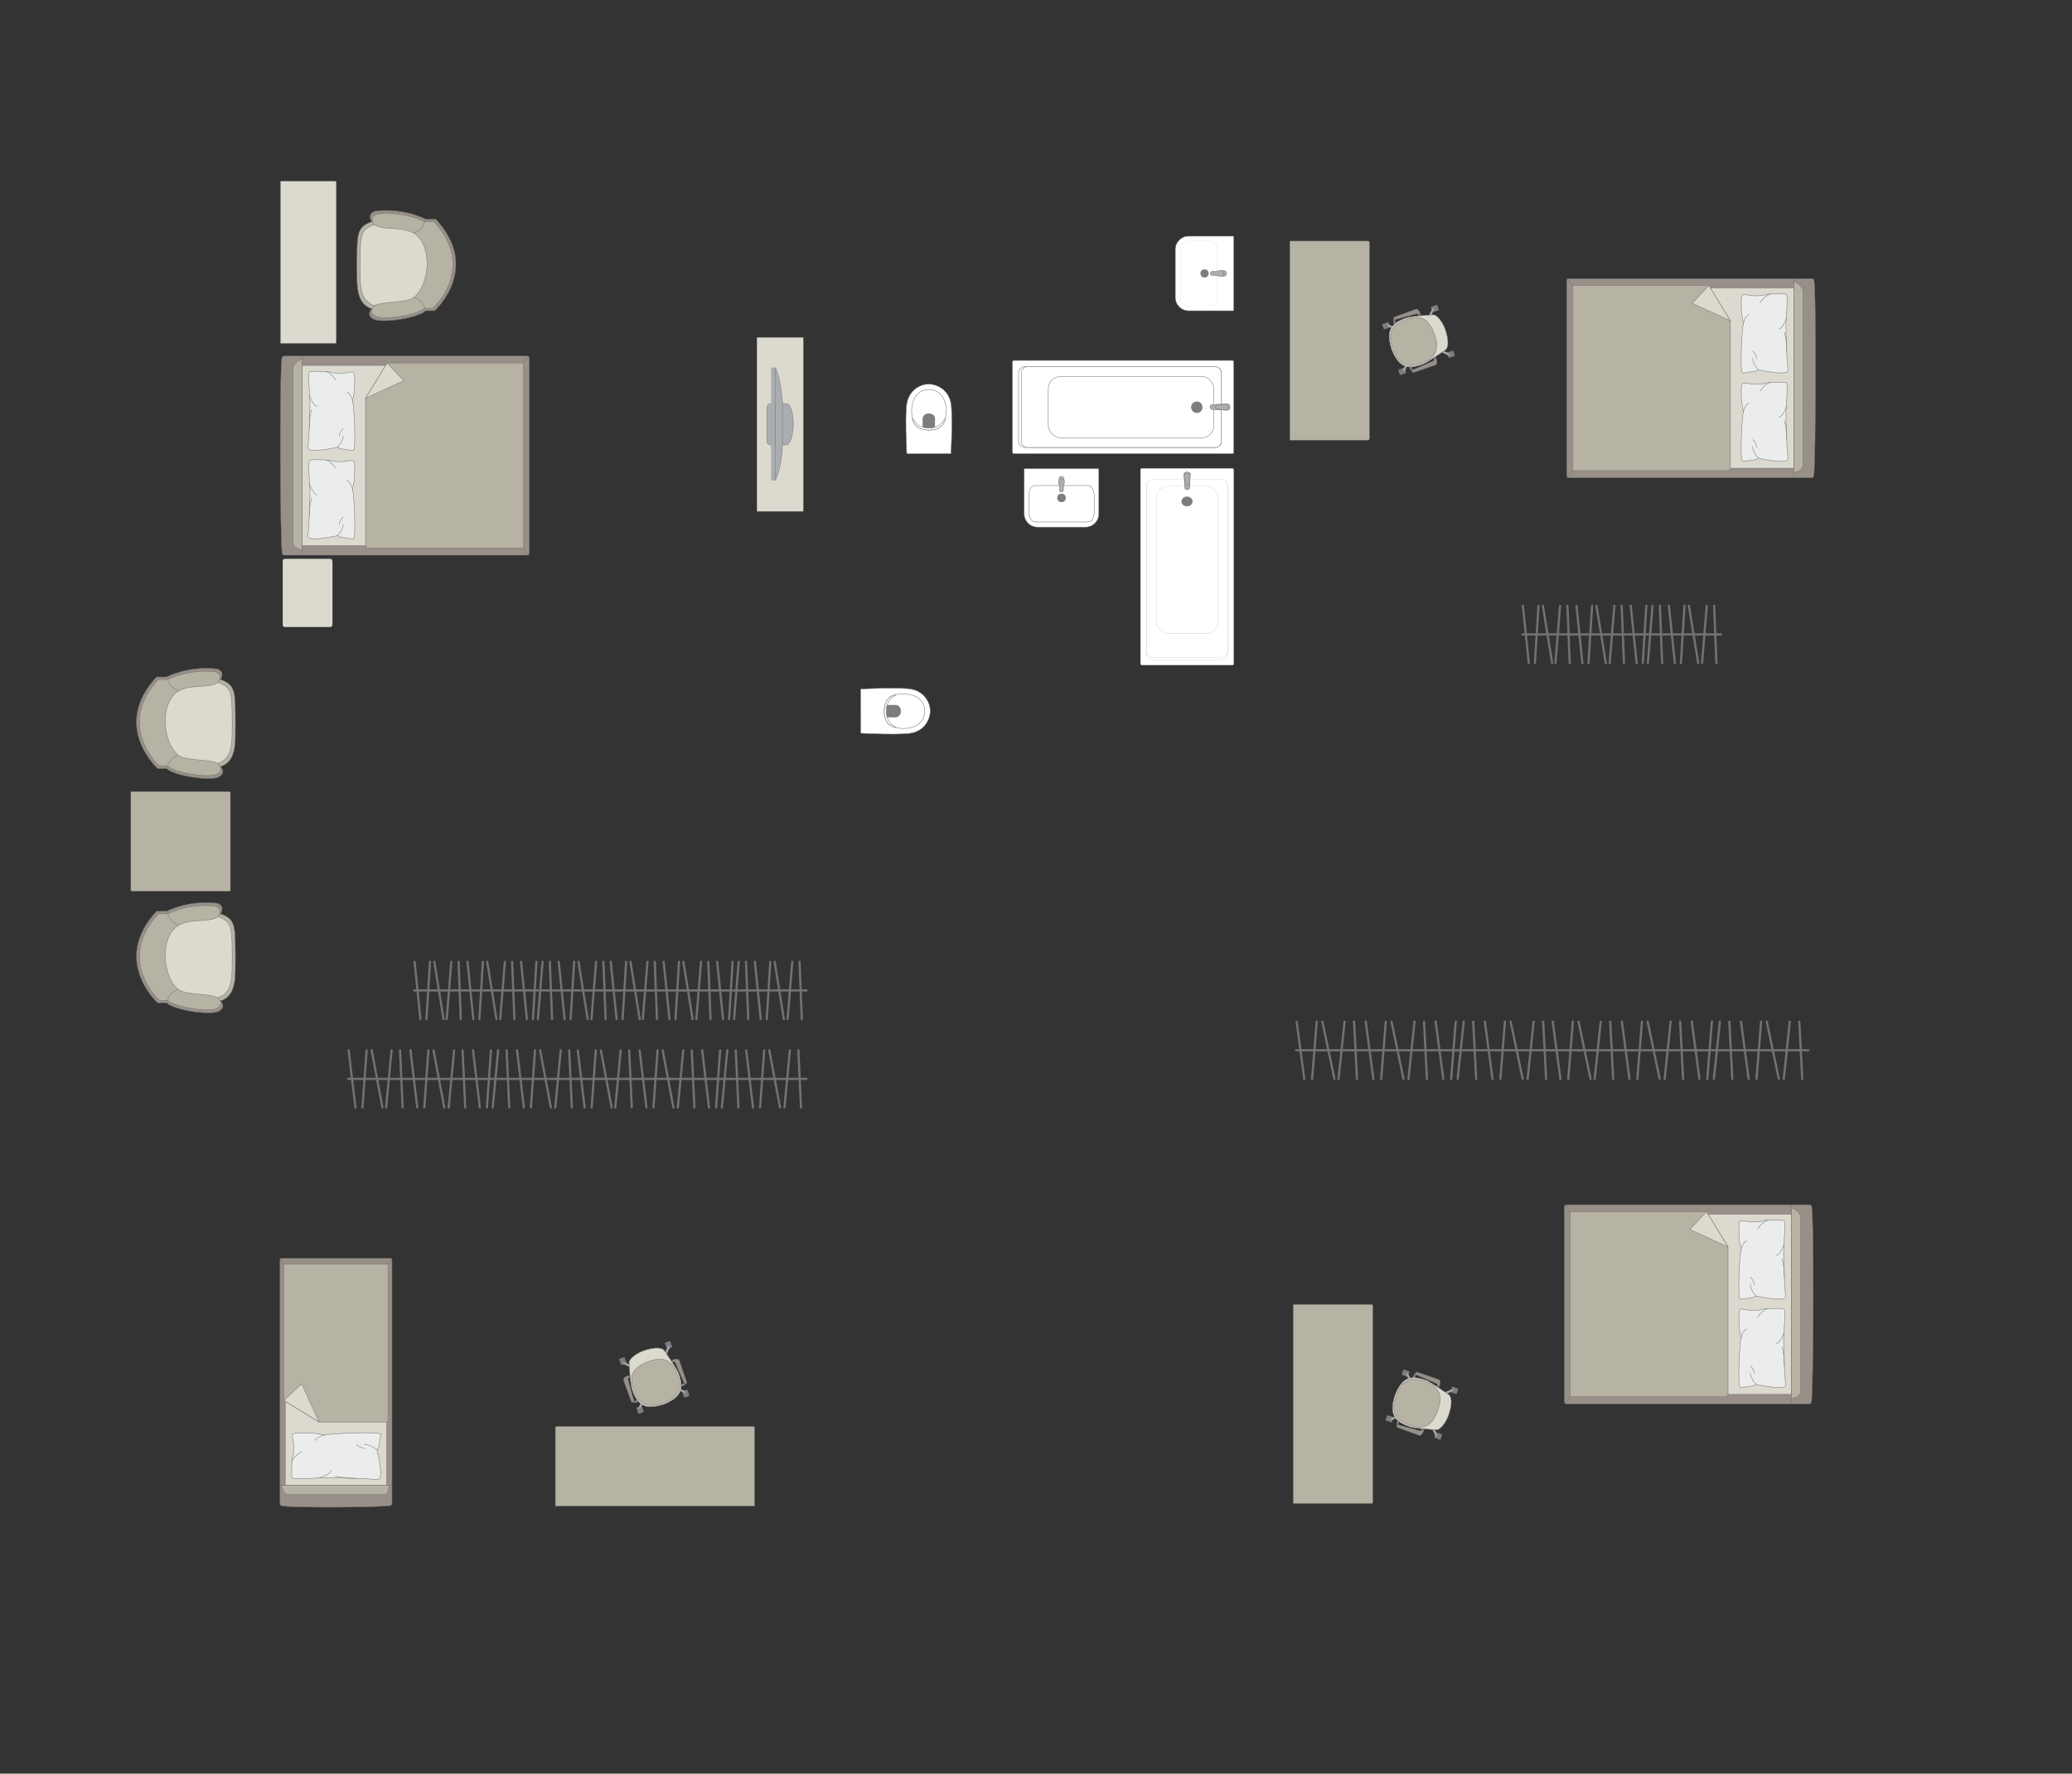 <?xml version="1.0" encoding="UTF-8"?>
<!DOCTYPE svg PUBLIC "-//W3C//DTD SVG 1.1//EN" "http://www.w3.org/Graphics/SVG/1.1/DTD/svg11.dtd">
<!-- Creator: CorelDRAW -->
<svg xmlns="http://www.w3.org/2000/svg" xml:space="preserve" width="166.503mm" height="142.56mm" version="1.1" style="shape-rendering:geometricPrecision; text-rendering:geometricPrecision; image-rendering:optimizeQuality; fill-rule:evenodd; clip-rule:evenodd"
viewBox="0 0 14952.64 12802.5"
 xmlns:xlink="http://www.w3.org/1999/xlink"
 xmlns:xodm="http://www.corel.com/coreldraw/odm/2003">
 <rect x="0" y="0" width="14952.64" height="12802.5" fill="#333333" stroke="none"/>
 <defs>
  <style type="text/css">
   <![CDATA[
    .str0 {stroke:#727271;stroke-width:3.16;stroke-miterlimit:22.926}
    .str1 {stroke:#727271;stroke-width:3.16;stroke-linejoin:round;stroke-miterlimit:22.926}
    .str2 {stroke:#727271;stroke-width:3.16;stroke-linecap:round;stroke-linejoin:round;stroke-miterlimit:22.926}
    .str3 {stroke:#727271;stroke-width:15.83;stroke-linecap:round;stroke-linejoin:round;stroke-miterlimit:22.926}
    .fil2 {fill:none}
    .fil4 {fill:#EBECEC}
    .fil0 {fill:#DCD9CF}
    .fil3 {fill:#B6B3A5}
    .fil6 {fill:#AAAEB1}
    .fil1 {fill:#989088}
    .fil5 {fill:#7C7D7E}
    .fil7 {fill:white}
   ]]>
  </style>
 </defs>
 <g id="мебель">
  <rect class="fil0 str0" transform="matrix(1.29034E-14 -0.487 0.405 1.07249E-14 2039.78 4527)" width="1013.79" height="887.07" rx="39.41" ry="39.41"/>
  <g id="_1916472139296">
   <g>
    <path class="fil1 str0" d="M2036.61 3994.49c-15.53,-61.46 -19.75,-1351.24 -1.72,-1411.62 0,-6.84 9.11,-12.44 15.88,-12.44l1756.05 0c6.78,0 12.34,5.59 12.34,12.44l0 1411.99c0,6.84 -5.56,12.44 -12.34,12.44l-1626.49 0 -129.56 0c-6.78,0 -14.15,-5.96 -14.15,-12.81z"/>
    <line class="fil2 str0" x1="2180.18" y1="4007.29" x2="2180.18" y2= "2570.43" />
    <polygon class="fil0 str0" points="2180.18,2638.08 3762.69,2638.08 3762.69,3938.74 2180.18,3938.74 "/>
    <line class="fil2 str0" x1="3815.13" y1="4004.03" x2="3762.69" y2= "3938.74" />
    <line class="fil2 str0" x1="3762.69" y1="2638.08" x2="3814.53" y2= "2573.18" />
    <path class="fil3 str0" d="M2180.18 3967.33c-30.18,-0.33 -64.76,-18.64 -66.07,-50.92l0 -1256.93c0.5,-37.16 66.07,-77.73 66.07,-59.76l0 1367.61z"/>
    <path class="fil3 str0" d="M2793.46 2620.29l983.65 0 0 1336.06 -1118.54 0c-10.2,0.05 -20.4,-7.84 -20.73,-17.61 0,-432.98 0,-631.12 0,-1064.1 24.39,-39.86 148.6,-242.89 155.61,-254.35z"/>
    <polygon class="fil0 str1" points="2793.47,2620.3 2913.69,2748.52 2637.85,2874.64 "/>
   </g>
   <g>
    <path class="fil4 str2" d="M2224.18 3237.9c-3.89,-7.1 2.35,-52.2 4.7,-78.38 0,0 9.03,-218.13 7.92,-239.51 2.28,-27.06 -15.78,-213.49 -4.28,-233.09 3.89,-10.55 72.59,-5.34 72.59,-5.34 0,0 54.92,-3.62 86.64,6.37 31.73,10 89.41,5.5 89.41,5.5 0,0 61.19,-10.44 63.8,-7.84 11.31,1.43 13.43,29.01 13.43,29.01 0,0 7.96,99.75 -14.68,177.84 9.37,13.43 29.46,366.37 4.44,359.73l-90.35 -12.8 -22.27 -10.73c0,0 -198.5,44.49 -211.33,9.24z"/>
    <path class="fil2 str2" d="M2289.52 2934.23c-33.3,-5.04 -54.64,-78.01 -54.64,-78.01"/>
    <path class="fil2 str2" d="M2424.14 2744.47c-37.23,-57.03 -72,-61.18 -72,-61.18"/>
    <path class="fil2 str2" d="M2503.63 2829.58c30.24,12.91 40.06,62.87 40.06,62.87"/>
    <path class="fil2 str2" d="M2435.51 3228.66c40.91,-40.83 41.78,-83.2 41.78,-83.2"/>
    <path class="fil2 str2" d="M2446.86 3149.86c10.29,-43.88 30.43,-55.48 30.43,-55.48"/>
    <path class="fil2 str2" d="M2231.63 3090.41c-0.28,-77.84 16.31,-132.1 16.31,-132.1"/>
   </g>
   <g>
    <path class="fil4 str2" d="M2224.18 3875.88c-3.89,-7.1 2.35,-52.2 4.7,-78.38 0,0 9.03,-218.13 7.92,-239.51 2.28,-27.06 -15.78,-213.49 -4.28,-233.09 3.89,-10.55 72.59,-5.34 72.59,-5.34 0,0 54.92,-3.62 86.64,6.37 31.73,10 89.41,5.5 89.41,5.5 0,0 61.19,-10.44 63.8,-7.84 11.31,1.43 13.43,29.01 13.43,29.01 0,0 7.96,99.75 -14.68,177.84 9.37,13.43 29.46,366.37 4.44,359.73l-90.35 -12.8 -22.27 -10.73c0,0 -198.5,44.49 -211.33,9.24z"/>
    <path class="fil2 str2" d="M2289.52 3572.22c-33.3,-5.04 -54.64,-78.01 -54.64,-78.01"/>
    <path class="fil2 str2" d="M2424.14 3382.45c-37.23,-57.03 -72,-61.18 -72,-61.18"/>
    <path class="fil2 str2" d="M2503.63 3467.57c30.24,12.91 40.06,62.87 40.06,62.87"/>
    <path class="fil2 str2" d="M2435.51 3866.64c40.91,-40.83 41.78,-83.2 41.78,-83.2"/>
    <path class="fil2 str2" d="M2446.86 3787.85c10.29,-43.88 30.43,-55.48 30.43,-55.48"/>
    <path class="fil2 str2" d="M2231.63 3728.4c-0.28,-77.84 16.31,-132.1 16.31,-132.1"/>
   </g>
  </g>
  <g id="_1916472150624">
   <g>
    <path class="fil1 str0" d="M13088.76 3435.45c15.53,-61.46 19.75,-1351.24 1.72,-1411.62 0,-6.84 -9.11,-12.44 -15.88,-12.44l-1756.05 0c-6.78,0 -12.34,5.59 -12.34,12.44l0 1411.99c0,6.84 5.56,12.44 12.34,12.44l1626.49 0 129.56 0c6.78,0 14.15,-5.96 14.15,-12.81z"/>
    <line class="fil2 str0" x1="12945.2" y1="3448.25" x2="12945.2" y2= "2011.39" />
    <polygon class="fil0 str0" points="12945.2,2079.04 11362.68,2079.04 11362.68,3379.7 12945.2,3379.7 "/>
    <line class="fil2 str0" x1="11310.25" y1="3444.99" x2="11362.68" y2= "3379.7" />
    <line class="fil2 str0" x1="11362.68" y1="2079.04" x2="11310.85" y2= "2014.15" />
    <path class="fil3 str0" d="M12945.2 3408.29c30.18,-0.33 64.76,-18.64 66.07,-50.92l0 -1256.93c-0.5,-37.16 -66.07,-77.73 -66.07,-59.76l0 1367.61z"/>
    <path class="fil3 str0" d="M12331.92 2061.25l-983.65 0 0 1336.06 1118.54 0c10.2,0.05 20.4,-7.84 20.73,-17.61 0,-432.98 0,-631.12 0,-1064.1 -24.39,-39.86 -148.6,-242.89 -155.61,-254.35z"/>
    <polygon class="fil0 str1" points="12331.91,2061.26 12211.69,2189.48 12487.53,2315.6 "/>
   </g>
   <g>
    <path class="fil4 str2" d="M12901.2 2678.86c3.89,-7.1 -2.35,-52.2 -4.7,-78.38 0,0 -9.03,-218.13 -7.92,-239.51 -2.28,-27.06 15.78,-213.49 4.28,-233.09 -3.89,-10.55 -72.59,-5.34 -72.59,-5.34 0,0 -54.92,-3.62 -86.64,6.37 -31.73,10 -89.41,5.5 -89.41,5.5 0,0 -61.19,-10.44 -63.8,-7.84 -11.31,1.43 -13.43,29.01 -13.43,29.01 0,0 -7.96,99.75 14.68,177.84 -9.37,13.43 -29.46,366.37 -4.44,359.73l90.35 -12.8 22.27 -10.73c0,0 198.5,44.49 211.33,9.24z"/>
    <path class="fil2 str2" d="M12835.86 2375.19c33.3,-5.04 54.64,-78.01 54.64,-78.01"/>
    <path class="fil2 str2" d="M12701.24 2185.43c37.23,-57.03 72,-61.18 72,-61.18"/>
    <path class="fil2 str2" d="M12621.75 2270.54c-30.24,12.91 -40.06,62.87 -40.06,62.87"/>
    <path class="fil2 str2" d="M12689.87 2669.62c-40.91,-40.83 -41.78,-83.2 -41.78,-83.2"/>
    <path class="fil2 str2" d="M12678.52 2590.82c-10.29,-43.88 -30.43,-55.48 -30.43,-55.48"/>
    <path class="fil2 str2" d="M12893.75 2531.37c0.28,-77.84 -16.31,-132.1 -16.31,-132.1"/>
   </g>
   <g>
    <path class="fil4 str2" d="M12901.2 3316.84c3.89,-7.1 -2.35,-52.2 -4.7,-78.38 0,0 -9.03,-218.13 -7.92,-239.51 -2.28,-27.06 15.78,-213.49 4.28,-233.09 -3.89,-10.55 -72.59,-5.34 -72.59,-5.34 0,0 -54.92,-3.62 -86.64,6.37 -31.73,10 -89.41,5.5 -89.41,5.5 0,0 -61.19,-10.44 -63.8,-7.84 -11.31,1.43 -13.43,29.01 -13.43,29.01 0,0 -7.96,99.75 14.68,177.84 -9.37,13.43 -29.46,366.37 -4.44,359.73l90.35 -12.8 22.27 -10.73c0,0 198.5,44.49 211.33,9.24z"/>
    <path class="fil2 str2" d="M12835.86 3013.18c33.3,-5.04 54.64,-78.01 54.64,-78.01"/>
    <path class="fil2 str2" d="M12701.24 2823.42c37.23,-57.03 72,-61.18 72,-61.18"/>
    <path class="fil2 str2" d="M12621.75 2908.53c-30.24,12.91 -40.06,62.87 -40.06,62.87"/>
    <path class="fil2 str2" d="M12689.87 3307.6c-40.91,-40.83 -41.78,-83.2 -41.78,-83.2"/>
    <path class="fil2 str2" d="M12678.52 3228.81c-10.29,-43.88 -30.43,-55.48 -30.43,-55.48"/>
    <path class="fil2 str2" d="M12893.75 3169.36c0.28,-77.84 -16.31,-132.1 -16.31,-132.1"/>
   </g>
  </g>
  <g id="_1916472167760">
   <g>
    <path class="fil1 str0" d="M13071.79 10120.87c15.53,-61.46 19.75,-1351.24 1.72,-1411.62 0,-6.84 -9.11,-12.44 -15.88,-12.44l-1756.05 0c-6.78,0 -12.34,5.59 -12.34,12.44l0 1411.99c0,6.84 5.56,12.44 12.34,12.44l1626.49 0 129.56 0c6.78,0 14.15,-5.96 14.15,-12.81z"/>
    <line class="fil2 str0" x1="12928.23" y1="10133.68" x2="12928.23" y2= "8696.81" />
    <polygon class="fil0 str0" points="12928.23,8764.46 11345.71,8764.46 11345.71,10065.12 12928.23,10065.12 "/>
    <line class="fil2 str0" x1="11293.27" y1="10130.41" x2="11345.71" y2= "10065.12" />
    <line class="fil2 str0" x1="11345.71" y1="8764.46" x2="11293.88" y2= "8699.57" />
    <path class="fil3 str0" d="M12928.23 10093.72c30.18,-0.33 64.76,-18.64 66.07,-50.92l0 -1256.93c-0.5,-37.16 -66.07,-77.73 -66.07,-59.76l0 1367.61z"/>
    <path class="fil3 str0" d="M12314.95 8746.67l-983.65 0 0 1336.06 1118.54 0c10.2,0.05 20.4,-7.84 20.73,-17.61 0,-432.98 0,-631.12 0,-1064.1 -24.39,-39.86 -148.6,-242.89 -155.61,-254.35z"/>
    <polygon class="fil0 str1" points="12314.94,8746.68 12194.72,8874.9 12470.55,9001.02 "/>
   </g>
   <g>
    <path class="fil4 str2" d="M12884.23 9364.28c3.89,-7.1 -2.35,-52.2 -4.7,-78.38 0,0 -9.03,-218.13 -7.92,-239.51 -2.28,-27.06 15.78,-213.49 4.28,-233.09 -3.89,-10.55 -72.59,-5.34 -72.59,-5.34 0,0 -54.92,-3.62 -86.64,6.37 -31.73,10 -89.41,5.5 -89.41,5.5 0,0 -61.19,-10.44 -63.8,-7.84 -11.31,1.43 -13.43,29.01 -13.43,29.01 0,0 -7.96,99.75 14.68,177.84 -9.37,13.43 -29.46,366.37 -4.44,359.73l90.35 -12.8 22.27 -10.73c0,0 198.5,44.49 211.33,9.24z"/>
    <path class="fil2 str2" d="M12818.89 9060.62c33.3,-5.04 54.64,-78.01 54.64,-78.01"/>
    <path class="fil2 str2" d="M12684.27 8870.85c37.23,-57.03 72,-61.18 72,-61.18"/>
    <path class="fil2 str2" d="M12604.77 8955.97c-30.24,12.91 -40.06,62.87 -40.06,62.87"/>
    <path class="fil2 str2" d="M12672.9 9355.04c-40.91,-40.83 -41.78,-83.2 -41.78,-83.2"/>
    <path class="fil2 str2" d="M12661.55 9276.25c-10.29,-43.88 -30.43,-55.48 -30.43,-55.48"/>
    <path class="fil2 str2" d="M12876.77 9216.8c0.28,-77.84 -16.31,-132.1 -16.31,-132.1"/>
   </g>
   <g>
    <path class="fil4 str2" d="M12884.23 10002.27c3.89,-7.1 -2.35,-52.2 -4.7,-78.38 0,0 -9.03,-218.13 -7.92,-239.51 -2.28,-27.06 15.78,-213.49 4.28,-233.09 -3.89,-10.55 -72.59,-5.34 -72.59,-5.34 0,0 -54.92,-3.62 -86.64,6.37 -31.73,10 -89.41,5.5 -89.41,5.5 0,0 -61.19,-10.44 -63.8,-7.84 -11.31,1.43 -13.43,29.01 -13.43,29.01 0,0 -7.96,99.75 14.68,177.84 -9.37,13.43 -29.46,366.37 -4.44,359.73l90.35 -12.8 22.27 -10.73c0,0 198.5,44.49 211.33,9.24z"/>
    <path class="fil2 str2" d="M12818.89 9698.6c33.3,-5.04 54.64,-78.01 54.64,-78.01"/>
    <path class="fil2 str2" d="M12684.27 9508.84c37.23,-57.03 72,-61.18 72,-61.18"/>
    <path class="fil2 str2" d="M12604.77 9593.96c-30.24,12.91 -40.06,62.87 -40.06,62.87"/>
    <path class="fil2 str2" d="M12672.9 9993.03c-40.91,-40.83 -41.78,-83.2 -41.78,-83.2"/>
    <path class="fil2 str2" d="M12661.55 9914.23c-10.29,-43.88 -30.43,-55.48 -30.43,-55.48"/>
    <path class="fil2 str2" d="M12876.77 9854.78c0.28,-77.84 -16.31,-132.1 -16.31,-132.1"/>
   </g>
  </g>
  <g id="_1916472175104">
   <g>
    <path class="fil1 str0" d="M2821.5 10866.14c-34.57,15.53 -760.08,19.75 -794.04,1.72 -3.85,0 -7,-9.11 -7,-15.88l0 -1756.05c0,-6.78 3.14,-12.34 7,-12.34l794.25 0c3.85,0 7,5.56 7,12.34l0 1626.49 0 129.56c0,6.78 -3.36,14.15 -7.2,14.15z"/>
    <line class="fil2 str0" x1="2828.7" y1="10722.58" x2="2020.47" y2= "10722.58" />
    <polygon class="fil0 str0" points="2058.52,10722.58 2058.52,9140.06 2790.14,9140.06 2790.14,10722.58 "/>
    <line class="fil2 str0" x1="2826.86" y1="9087.62" x2="2790.14" y2= "9140.06" />
    <line class="fil2 str0" x1="2058.52" y1="9140.06" x2="2022.02" y2= "9088.22" />
    <path class="fil3 str0" d="M2806.23 10722.58c-0.19,30.18 -10.49,64.76 -28.65,66.07l-707.02 0c-20.91,-0.5 -43.73,-66.07 -33.61,-66.07l769.28 0z"/>
    <path class="fil3 str0" d="M2048.51 10109.29l0 -983.64 751.53 0 0 1126.5c-0.35,10.19 -6.52,12.75 -12.38,12.75 -243.55,0 -241.25,0 -484.8,0 -46.54,-28.47 -218.38,-133.6 -254.35,-155.61z"/>
    <polygon class="fil0 str1" points="2048.52,10109.28 2176.74,9989.06 2302.87,10264.89 "/>
   </g>
   <g>
    <path class="fil4 str2" d="M2731.54 10678.57c-7.98,3.89 -58.72,-2.35 -88.17,-4.7 0,0 -245.41,-9.03 -269.45,-7.92 -30.43,-2.28 -240.18,15.78 -262.22,4.28 -11.88,-3.89 -6.01,-72.59 -6.01,-72.59 0,0 -4.08,-54.92 7.16,-86.64 11.23,-31.73 6.2,-89.41 6.2,-89.41 0,0 -11.75,-61.19 -8.83,-63.8 1.61,-11.31 32.63,-13.43 32.63,-13.43 0,0 112.23,-7.96 200.07,14.68 15.11,-9.37 412.16,-29.46 404.69,-4.44l-14.4 90.35 -12.07 22.27c0,0 50.05,198.5 10.39,211.33z"/>
    <path class="fil2 str2" d="M2389.92 10613.23c-5.67,33.3 -87.77,54.64 -87.77,54.64"/>
    <path class="fil2 str2" d="M2176.44 10478.62c-64.17,37.23 -68.83,72 -68.83,72"/>
    <path class="fil2 str2" d="M2272.19 10399.12c14.53,-30.24 70.74,-40.06 70.74,-40.06"/>
    <path class="fil2 str2" d="M2721.15 10467.25c-45.93,-40.91 -93.6,-41.78 -93.6,-41.78"/>
    <path class="fil2 str2" d="M2632.5 10455.9c-49.36,-10.29 -62.41,-30.43 -62.41,-30.43"/>
    <path class="fil2 str2" d="M2565.62 10671.12c-87.57,0.28 -148.61,-16.31 -148.61,-16.31"/>
   </g>
  </g>
  <path class="fil3 str0" d="M5444.62 10306.19l0 565.71 -1436.87 0 0 -565.71c0,-4.97 4.05,-9.02 9.02,-9.02l1418.83 0c4.97,0 9.02,4.05 9.02,9.02z"/>
  <g id="_1916472125424">
   <rect class="fil5 str1" transform="matrix(0.057 -0.02 0.02 0.057 4591.76 10161.2)" width="681.14" height="780.15" rx="33.69" ry="33.69"/>
   <rect class="fil5 str1" transform="matrix(0.057 -0.02 0.02 0.057 4921.46 10044.6)" width="681.14" height="780.15" rx="33.69" ry="33.69"/>
   <rect class="fil5 str1" transform="matrix(0.057 -0.02 0.02 0.057 4467.57 9809.85)" width="681.14" height="780.15" rx="33.69" ry="33.69"/>
   <rect class="fil5 str1" transform="matrix(0.057 -0.02 0.02 0.057 4797.27 9693.3)" width="681.14" height="780.15" rx="33.69" ry="33.69"/>
   <rect class="fil5 str1" transform="matrix(0.048 -0.017 0.017 0.049 4603.92 10156.9)" width="304.93" height="910.83"/>
   <rect class="fil5 str1" transform="matrix(0.048 -0.017 0.017 0.049 4933.62 10040.3)" width="304.93" height="910.83"/>
   <rect class="fil5 str1" transform="matrix(0.048 -0.017 0.017 0.049 4809.43 9689)" width="304.93" height="910.83"/>
   <rect class="fil5 str1" transform="matrix(0.048 -0.017 0.017 0.049 4479.73 9805.55)" width="304.93" height="910.83"/>
   <path class="fil6 str0" d="M4492.2 9834.21l0 0c1.72,-3.61 6.63,-4.85 10.93,-2.84l53.91 25.28c4.31,2.02 6.21,7.07 4.48,10.68l0 0c-1.72,3.6 -6.83,5.29 -11.11,3.21l-53.55 -26.03c-4.27,-2.08 -6.39,-6.68 -4.66,-10.29z"/>
   <path class="fil6 str0" d="M4830.82 9714.51l0 0c-3.61,-1.72 -8.21,0.4 -10.28,4.66l-26.05 53.55c-2.08,4.27 -0.39,9.39 3.22,11.12l0 0c3.6,1.72 8.64,-0.18 10.66,-4.49l25.29 -53.91c2.02,-4.3 0.77,-9.2 -2.84,-10.93z"/>
   <path class="fil6 str0" d="M4950.32 10052.56l0 0c-1.72,3.61 -6.63,4.86 -10.94,2.84l-53.91 -25.28c-4.3,-2.01 -6.21,-7.06 -4.48,-10.67l0 0c1.72,-3.61 6.83,-5.29 11.11,-3.21l53.55 26.04c4.27,2.07 6.39,6.67 4.67,10.28z"/>
   <path class="fil6 str0" d="M4611.42 10172.36l0 0c3.61,1.72 8.21,-0.39 10.28,-4.66l26.05 -53.54c2.08,-4.27 0.39,-9.39 -3.22,-11.12l0 0c-3.61,-1.72 -8.64,0.18 -10.66,4.48l-25.29 53.91c-2.02,4.3 -0.77,9.21 2.84,10.93z"/>
   <path class="fil0 str0" d="M4650.32 9747.65l0 0c96.14,-30.93 134.72,-13.06 143.08,0.61 29.96,43.67 87.02,124.66 102.86,162.77 42.42,114.23 20.6,176.07 -108.14,226.42l0 0c-94.74,28.4 -179.77,38.96 -226.42,-108.15 -11.13,-33.16 -18.9,-128.88 -21.89,-194.45 -0.99,-25.7 54.1,-68.53 110.51,-87.2z"/>
   <path class="fil3 str0" d="M4681.56 9827.67l0 0c68.88,-24.35 159.88,-41.18 207.91,94.7l0 0c34.75,98.31 14.77,162.98 -104.59,205.18l0 0c-104.19,36.83 -170.54,19.48 -210.57,-93.76l0 0c-33.63,-95.14 -18.67,-161.6 107.24,-206.11z"/>
   <path class="fil1 str0" d="M4541.46 9944.07l-5.44 -15.39c0,0 -43.35,14.24 -36.39,33.94 6.96,19.69 57.02,156.25 57.02,156.25 3.17,8.37 21.13,3.01 18.56,-6.56l-43.38 -156.94c-0.75,-2.55 1.06,-8.9 9.64,-11.3z"/>
   <path class="fil5 str1" d="M4575.21 10112.31c0,0 11.23,0.44 23.57,-5.94l8.21 9.95c0,0 -21.54,12.37 -38.71,5.92l6.92 -9.93z"/>
   <path class="fil6 str0" d="M4591.28 10109.54c0,0 5.5,7.27 2.73,12.18 4.65,-1.37 8.98,-3.29 12.95,-5.38l-8.18 -9.97 -7.5 3.17z"/>
   <polygon class="fil5 str1" points="4547.15,9938.83 4540.44,9941.2 4536.67,9930.54 4546.14,9927.2 "/>
   <path class="fil1 str0" d="M4857.96 9832.22l-5.43 -15.39c0,0 42.67,-16.17 49.63,3.52 6.96,19.69 53.86,157.38 53.86,157.38 2.78,8.5 -14.55,15.62 -18.56,6.56l-64.88 -149.34c-1.02,-2.45 -6.42,-6.26 -14.6,-2.73z"/>
   <path class="fil5 str1" d="M4937.45 9984.3c0,0 -8.05,7.28 -21.65,10.08l-0.01 12.92c0,0 24,-3.83 33.29,-19.62l-11.63 -3.38z"/>
   <path class="fil6 str0" d="M4923.21 9992.25c0,0 0.29,9.12 5.53,11.19 -4.49,1.86 -8.51,2.99 -12.91,3.85l-0.03 -12.91 7.41 -2.13z"/>
   <polygon class="fil5 str1" points="4850.25,9831.73 4856.96,9829.36 4853.19,9818.7 4843.72,9822.05 "/>
  </g>
  <path class="fil3 str0" d="M9897.54 9415.98l-565.71 0 0 1436.87 565.71 0c4.97,0 9.02,-4.05 9.02,-9.02l0 -1418.83c0,-4.97 -4.05,-9.02 -9.02,-9.02z"/>
  <g id="_1916472132384">
   <rect class="fil5 str1" transform="matrix(0.02 -0.057 -0.057 -0.02 10042.6 10268.8)" width="681.14" height="780.15" rx="33.69" ry="33.69"/>
   <rect class="fil5 str1" transform="matrix(0.02 -0.057 -0.057 -0.02 10159.1 9939.14)" width="681.14" height="780.15" rx="33.69" ry="33.69"/>
   <rect class="fil5 str1" transform="matrix(0.02 -0.057 -0.057 -0.02 10393.9 10393)" width="681.14" height="780.15" rx="33.69" ry="33.69"/>
   <rect class="fil5 str1" transform="matrix(0.02 -0.057 -0.057 -0.02 10510.4 10063.3)" width="681.14" height="780.15" rx="33.69" ry="33.69"/>
   <rect class="fil5 str1" transform="matrix(0.017 -0.048 -0.049 -0.017 10046.9 10256.7)" width="304.93" height="910.83"/>
   <rect class="fil5 str1" transform="matrix(0.017 -0.048 -0.049 -0.017 10163.4 9926.98)" width="304.93" height="910.83"/>
   <rect class="fil5 str1" transform="matrix(0.017 -0.048 -0.049 -0.017 10514.7 10051.2)" width="304.93" height="910.83"/>
   <rect class="fil5 str1" transform="matrix(0.017 -0.048 -0.049 -0.017 10398.2 10380.9)" width="304.93" height="910.83"/>
   <path class="fil6 str0" d="M10369.52 10368.4l0 0c3.61,-1.72 4.85,-6.63 2.84,-10.93l-25.28 -53.91c-2.02,-4.31 -7.07,-6.21 -10.68,-4.48l0 0c-3.6,1.72 -5.29,6.83 -3.21,11.11l26.03 53.55c2.08,4.27 6.68,6.39 10.29,4.66z"/>
   <path class="fil6 str0" d="M10489.22 10029.78l0 0c1.72,3.61 -0.4,8.21 -4.66,10.28l-53.55 26.05c-4.27,2.08 -9.39,0.39 -11.12,-3.22l0 0c-1.72,-3.6 0.18,-8.64 4.49,-10.66l53.91 -25.29c4.3,-2.02 9.2,-0.77 10.93,2.84z"/>
   <path class="fil6 str0" d="M10151.17 9910.28l0 0c-3.61,1.72 -4.86,6.63 -2.84,10.94l25.28 53.91c2.01,4.3 7.06,6.21 10.67,4.48l0 0c3.61,-1.72 5.29,-6.83 3.21,-11.11l-26.04 -53.55c-2.07,-4.27 -6.67,-6.39 -10.28,-4.67z"/>
   <path class="fil6 str0" d="M10031.37 10249.18l0 0c-1.72,-3.61 0.39,-8.21 4.66,-10.28l53.54 -26.05c4.27,-2.08 9.39,-0.39 11.12,3.22l0 0c1.72,3.61 -0.18,8.64 -4.48,10.66l-53.91 25.29c-4.3,2.02 -9.21,0.77 -10.93,-2.84z"/>
   <path class="fil0 str0" d="M10456.08 10210.28l0 0c30.93,-96.14 13.06,-134.72 -0.61,-143.08 -43.67,-29.96 -124.66,-87.02 -162.77,-102.86 -114.23,-42.42 -176.07,-20.6 -226.42,108.14l0 0c-28.4,94.74 -38.96,179.77 108.15,226.42 33.16,11.13 128.88,18.9 194.45,21.89 25.7,0.99 68.53,-54.1 87.2,-110.51z"/>
   <path class="fil3 str0" d="M10376.06 10179.04l0 0c24.35,-68.88 41.18,-159.88 -94.7,-207.91l0 0c-98.31,-34.75 -162.98,-14.77 -205.18,104.59l0 0c-36.83,104.19 -19.48,170.54 93.76,210.57l0 0c95.14,33.63 161.6,18.67 206.11,-107.24z"/>
   <path class="fil1 str0" d="M10259.66 10319.14l15.39 5.44c0,0 -14.24,43.35 -33.94,36.39 -19.69,-6.96 -156.25,-57.02 -156.25,-57.02 -8.37,-3.17 -3.01,-21.13 6.56,-18.56l156.94 43.38c2.55,0.75 8.9,-1.06 11.3,-9.64z"/>
   <path class="fil5 str1" d="M10091.43 10285.39c0,0 -0.44,-11.23 5.94,-23.57l-9.95 -8.21c0,0 -12.37,21.54 -5.92,38.71l9.93 -6.92z"/>
   <path class="fil6 str0" d="M10094.19 10269.32c0,0 -7.27,-5.5 -12.18,-2.73 1.37,-4.65 3.29,-8.98 5.38,-12.95l9.97 8.18 -3.17 7.5z"/>
   <polygon class="fil5 str1" points="10264.9,10313.45 10262.53,10320.16 10273.19,10323.93 10276.53,10314.46 "/>
   <path class="fil1 str0" d="M10371.51 10002.64l15.39 5.43c0,0 16.17,-42.67 -3.52,-49.63 -19.69,-6.96 -157.38,-53.86 -157.38,-53.86 -8.5,-2.78 -15.62,14.55 -6.56,18.56l149.34 64.88c2.45,1.02 6.26,6.42 2.73,14.6z"/>
   <path class="fil5 str1" d="M10219.43 9923.15c0,0 -7.28,8.05 -10.08,21.65l-12.92 0.01c0,0 3.83,-24 19.62,-33.29l3.38 11.63z"/>
   <path class="fil6 str0" d="M10211.48 9937.39c0,0 -9.12,-0.29 -11.19,-5.53 -1.86,4.49 -2.99,8.51 -3.85,12.91l12.91 0.03 2.13 -7.41z"/>
   <polygon class="fil5 str1" points="10372,10010.35 10374.37,10003.64 10385.03,10007.41 10381.68,10016.88 "/>
  </g>
  <g id="_1916236683632">
   <rect class="fil7 str0" transform="matrix(-7.74672E-15 -0.257 -0.292 6.78466E-15 8903.62 4801.31)" width="5526.41" height="2306.74" rx="34.86" ry="34.86"/>
   <rect class="fil7 str1" transform="matrix(-7.62044E-15 -0.252 -0.285 6.61759E-15 8858.6 4761.8)" width="5147.57" height="2048.34" rx="158.39" ry="158.39"/>
   <rect class="fil7 str0" transform="matrix(-7.51602E-15 -0.249 -0.285 6.61759E-15 8858.6 4744)" width="5147.57" height="2048.34" rx="158.39" ry="158.39"/>
   <rect class="fil7 str0" transform="matrix(-7.8712E-15 -0.261 -0.287 6.67532E-15 8788.32 4571.33)" width="4069.71" height="1543.33" rx="306.24" ry="306.24"/>
   <circle class="fil5 str0" transform="matrix(-7.7549E-15 -0.257 -0.293 6.80197E-15 8565.95 3619.71)" r="135.19"/>
   <g>
    <path class="fil6 str0" d="M8589.36 3422.63l-4.15 99.04c-0.41,9.73 -9.96,13.4 -18.29,13.4l0 0c-7.86,0 -16.86,-5.66 -17.2,-12.23l-5.24 -100.21c-0.43,-8.38 10.1,-15.24 22.44,-15.24l0 0c12.35,0 22.79,6.86 22.44,15.24z"/>
    <path class="fil6 str0" d="M8588.99 3431.35l-6.83 55.09c-0.78,6.3 -3.35,13.36 -15.25,13.36l0 0c-11.58,0 -14.5,-8.22 -15.14,-13.36l-6.79 -54.05c-0.92,-7.34 8.67,-15.94 21.93,-15.94l0 0c13.32,0 22.94,7.98 22.07,14.9z"/>
   </g>
  </g>
  <g id="_1916236689680">
   <rect class="fil7 str0" x="7305.82" y="2601.83" width="1597.8" height="673.53" rx="10.08" ry="10.18"/>
   <rect class="fil7 str1" x="7350.32" y="2646.85" width="1464" height="583.36" rx="45.05" ry="45.11"/>
   <rect class="fil7 str0" x="7370.38" y="2646.85" width="1443.94" height="583.36" rx="44.43" ry="45.11"/>
   <rect class="fil7 str0" x="7564.92" y="2717.12" width="1195.54" height="443.37" rx="89.96" ry="87.98"/>
   <ellipse class="fil5 str0" cx="8637.03" cy="2939.5" rx="39.13" ry="39.57"/>
   <g>
    <path class="fil6 str0" d="M8859.06 2916.08l-111.59 4.15c-10.96,0.41 -15.1,9.96 -15.1,18.29l0 0c0,7.86 6.38,16.86 13.78,17.2l112.9 5.24c9.44,0.43 17.17,-10.1 17.17,-22.44l0 0c0,-12.35 -7.73,-22.79 -17.17,-22.44z"/>
    <path class="fil6 str0" d="M8849.23 2916.45l-62.06 6.83c-7.1,0.78 -15.06,3.35 -15.06,15.25l0 0c0,11.58 9.26,14.5 15.06,15.14l60.9 6.79c8.26,0.92 17.96,-8.67 17.96,-21.93l0 0c0,-13.32 -9,-22.94 -16.79,-22.07z"/>
   </g>
  </g>
  <g id="_1916236632224">
   <path class="fil7 str0" d="M8481.67 1800.71l0 346.78c0,52.67 43.08,95.75 95.75,95.75l323.26 0c1.7,0 3.07,-1.37 3.07,-3.07l0 -532.68c0,-1.7 -1.37,-3.07 -3.07,-3.07l-322.71 0c-52.97,0 -96.3,43.33 -96.3,96.3z"/>
   <rect class="fil7 str0" transform="matrix(-2.66633E-15 -0.101 -0.162 4.2773E-15 8782.06 2209.79)" width="4676.18" height="1627.37" rx="416.88" ry="416.88"/>
   <circle class="fil5 str0" transform="matrix(-4.43952E-15 -0.168 -0.167 4.4176E-15 8692.71 1973.82)" r="174.53"/>
   <g>
    <ellipse class="fil6 str0" cx="8830.45" cy="1973.78" rx="20.77" ry="20.73"/>
    <path class="fil6 str0" d="M8767.82 1987.33l-23.21 0c-4.65,0 -8.45,-4.99 -8.45,-11.1l0 -4.81c0,-6.11 3.8,-11.1 8.45,-11.1l23.3 0c14.93,0 62.39,-25.09 62.39,11.1l0 4.81c0,34.19 -47.46,11.1 -62.49,11.1z"/>
   </g>
  </g>
  <g id="_1916236633808">
   <path class="fil7 str0" d="M6860.9 3275.09l-313.28 0.55c-2.7,0 -4.32,-1.96 -4.41,-4.29 -4.09,-113.08 -9.27,-223.04 -2.93,-326.23 4.29,-120.3 92.38,-168.99 151.8,-171.91 60.26,-5.53 169.97,36.64 174.04,171.91 7.5,107.76 1.03,217.49 -2.92,326.23 -0.13,1.45 -0.22,3.72 -2.31,3.74z"/>
   <path class="fil7 str0" d="M6809.72 3055.35c-35.91,66.47 -174.75,66.47 -213.02,0 -33.78,-66.7 -30.12,-236.51 102.25,-243.36 142.82,0 146.76,178.18 110.77,243.36z"/>
   <path class="fil5 str0" d="M6703.21 3090.11l-34.94 0c-4.9,-0.02 -7.67,-4.05 -7.69,-7.9 -0.11,-20.63 -0.22,-41.26 -0.32,-61.88 6.7,-47.32 81.61,-44.64 85.94,0.39 -0.12,20.49 -0.24,41 -0.36,61.49 0.13,3.74 -1.83,7.79 -5.31,7.89l-37.32 0.02z"/>
   <path class="fil7 str0" d="M6811.93 3030.89l11 -11.69c-9.28,46 -38.11,83.69 -119.53,86.01 -74.5,-4.12 -108.11,-31.4 -118.86,-84.97l10.93 12.11c18.05,38.36 63.51,58.44 107.73,57.76 41.83,0.75 89.26,-17.47 108.73,-59.22z"/>
  </g>
  <g id="_1916236635296">
   <path class="fil7 str0" d="M6210.67 5290.8l-0.55 -313.28c0,-2.7 1.96,-4.32 4.29,-4.41 113.08,-4.09 223.04,-9.27 326.23,-2.93 120.3,4.29 168.99,92.38 171.91,151.8 5.53,60.26 -36.64,169.97 -171.91,174.04 -107.76,7.5 -217.49,1.03 -326.23,-2.92 -1.45,-0.13 -3.72,-0.22 -3.74,-2.31z"/>
   <path class="fil7 str0" d="M6430.4 5239.62c-66.47,-35.91 -66.47,-174.75 0,-213.02 66.7,-33.78 236.51,-30.12 243.36,102.25 0,142.82 -178.18,146.76 -243.36,110.77z"/>
   <path class="fil5 str0" d="M6395.64 5133.11l0 -34.94c0.02,-4.9 4.05,-7.67 7.9,-7.69 20.63,-0.11 41.26,-0.22 61.88,-0.32 47.32,6.7 44.64,81.61 -0.39,85.94 -20.49,-0.12 -41,-0.24 -61.49,-0.36 -3.74,0.13 -7.79,-1.83 -7.89,-5.31l-0.02 -37.32z"/>
   <path class="fil7 str0" d="M6454.86 5241.83l11.69 11c-46,-9.28 -83.69,-38.11 -86.01,-119.53 4.12,-74.5 31.4,-108.11 84.97,-118.86l-12.11 10.93c-38.36,18.05 -58.44,63.51 -57.76,107.73 -0.75,41.83 17.47,89.26 59.22,108.73z"/>
  </g>
  <g id="_1916236638608">
   <path class="fil7 str0" d="M7487.2 3805.16l346.78 0c52.67,0 95.75,-43.08 95.75,-95.75l0 -323.26c0,-1.7 -1.37,-3.07 -3.07,-3.07l-532.68 0c-1.7,0 -3.07,1.37 -3.07,3.07l0 322.71c0,52.97 43.33,96.3 96.3,96.3z"/>
   <rect class="fil7 str0" x="7425.51" y="3504.78" width="470.77" height="262.82" rx="41.97" ry="67.33"/>
   <ellipse class="fil5 str0" cx="7660.32" cy="3594.12" rx="29.26" ry="29.11"/>
   <g>
    <circle class="fil6 str0" transform="matrix(-1.80599E-15 0.08 -0.08 -2.48551E-15 7660.27 3456.38)" r="259.39"/>
    <path class="fil6 str0" d="M7673.83 3519.01l0 23.21c0,4.65 -4.99,8.45 -11.1,8.45l-4.81 0c-6.11,0 -11.1,-3.8 -11.1,-8.45l0 -23.3c0,-14.93 -25.09,-62.39 11.1,-62.39l4.81 0c34.19,0 11.1,47.46 11.1,62.49z"/>
   </g>
  </g>
  <g id="_1916236645952">
   <path class="fil3 str0" d="M2683.21 1600.86c-120.03,38.44 -104.09,111.54 -107.92,328.49 4.9,88.49 -20.46,261.08 108.55,299.31 129,38.24 373.99,-56.32 373.99,-56.32l82.74 -267.22 -15.6 -192.61 -158.02 -113.26 -227.2 -50.19 -56.53 51.8z"/>
   <path class="fil0 str0" d="M2699.02 1622.18c-111.68,35.64 -96.85,103.41 -100.41,304.56 4.56,82.04 -19.03,242.05 100.99,277.49 120.03,35.45 347.97,-52.22 347.97,-52.22l76.99 -247.74 -14.51 -178.58 -147.04 -105.01 -211.39 -46.53 -52.61 48.02z"/>
   <path class="fil1 str0" d="M3144.58 1582.02l-73.15 0c0,0 -150.75,-81.63 -360.95,-58.57 -66.97,17.53 -27.27,77.41 -27.27,77.41 66.76,54.47 215.45,9.46 316.86,75.44 137.18,98.77 107.38,385.37 -1.6,476.94 -54.82,58.04 -278.37,28.66 -318.26,79.35 0,0 -39.33,40.18 12.55,69.47 51.9,29.29 210.67,0.12 210.67,0.12 0,0 125.51,-20.07 169.03,-59.41l64.21 0c0,0 338.7,-304.8 7.89,-660.75z"/>
   <path class="fil3 str0" d="M3131.62 1600.02l-68.9 0c0,0 -141.96,-77.24 -339.93,-55.42 -63.07,16.59 -25.68,73.25 -25.68,73.25 62.87,51.53 202.9,8.94 298.41,71.39 129.2,93.46 101.13,364.67 -1.51,451.32 -51.62,54.92 -262.17,27.11 -299.71,75.09 0,0 -37.05,38.02 11.82,65.75 48.88,27.71 198.4,0.11 198.4,0.11 0,0 118.2,-18.99 159.19,-56.22l60.47 0c0,0 318.98,-288.43 7.44,-625.26z"/>
   <path class="fil2 str0" d="M3067.95 2230.13c-23.29,-74.48 -76.5,-80.51 -76.5,-80.51"/>
   <path class="fil2 str0" d="M3066.85 1594.97c-23.29,74.48 -77.77,84.61 -77.77,84.61"/>
  </g>
  <rect class="fil0 str0" x="2023.17" y="1307.82" width="404.12" height="1171.28" rx="1.71" ry="19.87"/>
  <g id="_1916236647968">
   <path class="fil3 str0" d="M1591.19 4905.67c120.03,38.44 104.09,111.54 107.92,328.49 -4.9,88.49 20.46,261.08 -108.55,299.31 -129,38.24 -373.99,-56.32 -373.99,-56.32l-82.74 -267.22 15.6 -192.61 158.02 -113.26 227.2 -50.19 56.53 51.8z"/>
   <path class="fil0 str0" d="M1575.38 4926.99c111.68,35.64 96.85,103.41 100.41,304.56 -4.56,82.04 19.03,242.05 -100.99,277.49 -120.03,35.45 -347.97,-52.22 -347.97,-52.22l-76.99 -247.74 14.51 -178.58 147.04 -105.01 211.39 -46.53 52.61 48.02z"/>
   <path class="fil1 str0" d="M1129.82 4886.83l73.15 0c0,0 150.75,-81.63 360.95,-58.57 66.97,17.53 27.27,77.41 27.27,77.41 -66.76,54.47 -215.45,9.46 -316.86,75.44 -137.18,98.77 -107.38,385.37 1.6,476.94 54.82,58.04 278.37,28.66 318.26,79.35 0,0 39.33,40.18 -12.55,69.47 -51.9,29.29 -210.67,0.12 -210.67,0.12 0,0 -125.51,-20.07 -169.03,-59.41l-64.21 0c0,0 -338.7,-304.8 -7.89,-660.75z"/>
   <path class="fil3 str0" d="M1142.78 4904.83l68.9 0c0,0 141.96,-77.24 339.93,-55.42 63.07,16.59 25.68,73.25 25.68,73.25 -62.87,51.53 -202.9,8.94 -298.41,71.39 -129.2,93.46 -101.13,364.67 1.51,451.32 51.62,54.92 262.17,27.11 299.71,75.09 0,0 37.05,38.02 -11.82,65.75 -48.88,27.71 -198.4,0.11 -198.4,0.11 0,0 -118.2,-18.99 -159.19,-56.22l-60.47 0c0,0 -318.98,-288.43 -7.44,-625.26z"/>
   <path class="fil2 str0" d="M1206.45 5534.94c23.29,-74.48 76.5,-80.51 76.5,-80.51"/>
   <path class="fil2 str0" d="M1207.55 4899.78c23.29,74.48 77.77,84.61 77.77,84.61"/>
  </g>
  <g id="_1916236655408">
   <path class="fil3 str0" d="M1591.19 6596.95c120.03,38.44 104.09,111.54 107.92,328.49 -4.9,88.49 20.46,261.08 -108.55,299.31 -129,38.24 -373.99,-56.32 -373.99,-56.32l-82.74 -267.22 15.6 -192.61 158.02 -113.26 227.2 -50.19 56.53 51.8z"/>
   <path class="fil0 str0" d="M1575.38 6618.27c111.68,35.64 96.85,103.41 100.41,304.56 -4.56,82.04 19.03,242.05 -100.99,277.49 -120.03,35.45 -347.97,-52.22 -347.97,-52.22l-76.99 -247.74 14.51 -178.58 147.04 -105.01 211.39 -46.53 52.61 48.02z"/>
   <path class="fil1 str0" d="M1129.82 6578.11l73.15 0c0,0 150.75,-81.63 360.95,-58.57 66.97,17.53 27.27,77.41 27.27,77.41 -66.76,54.47 -215.45,9.46 -316.86,75.44 -137.18,98.77 -107.38,385.37 1.6,476.94 54.82,58.04 278.37,28.66 318.26,79.35 0,0 39.33,40.18 -12.55,69.47 -51.9,29.29 -210.67,0.12 -210.67,0.12 0,0 -125.51,-20.07 -169.03,-59.41l-64.21 0c0,0 -338.7,-304.8 -7.89,-660.75z"/>
   <path class="fil3 str0" d="M1142.78 6596.11l68.9 0c0,0 141.96,-77.24 339.93,-55.42 63.07,16.59 25.68,73.25 25.68,73.25 -62.87,51.53 -202.9,8.94 -298.41,71.39 -129.2,93.46 -101.13,364.67 1.51,451.32 51.62,54.92 262.17,27.11 299.71,75.09 0,0 37.05,38.02 -11.82,65.75 -48.88,27.71 -198.4,0.11 -198.4,0.11 0,0 -118.2,-18.99 -159.19,-56.22l-60.47 0c0,0 -318.98,-288.43 -7.44,-625.26z"/>
   <path class="fil2 str0" d="M1206.45 7226.22c23.29,-74.48 76.5,-80.51 76.5,-80.51"/>
   <path class="fil2 str0" d="M1207.55 6591.06c23.29,74.48 77.77,84.61 77.77,84.61"/>
  </g>
  <rect class="fil3 str1" transform="matrix(-1.1491E-15 -0.135 0.54 -4.44884E-14 944.169 6432.78)" width="5322.39" height="1330.6" rx="22.58" ry="22.58"/>
  <g id="_1916236659248">
   <rect class="fil0 str0" transform="matrix(6.2562E-15 -0.236 -0.252 -6.6673E-15 5797.55 3691.7)" width="5322.39" height="1330.6"/>
   <g>
    <path class="fil6 str0" d="M5724.59 3063.49l0 0c0,-60.75 -12.98,-149.26 -51.66,-149.26l-111.98 0c-13.97,0 -25.41,11.44 -25.41,25.41l0 246.86c0,13.97 11.43,25.41 25.41,25.41l110.58 0c35.16,0 53.06,-88.98 53.06,-148.43z"/>
    <rect class="fil6 str0" transform="matrix(3.7352E-15 -0.141 -0.152 -4.02768E-15 5595.85 3467.01)" width="5761.98" height="201.96"/>
    <path class="fil6 str0" d="M5646.96 3209.96l0 -296.57c0,0 -8.11,-162.24 -51.11,-259l0 812.63c0,0 44.96,-93.69 51.11,-257.06z"/>
   </g>
  </g>
  <g id="_1916236659104">
   <line class="fil2 str3" x1="4404.55" y1="7149.42" x2="2989.01" y2= "7149.42" />
   <line class="fil2 str3" x1="4370.52" y1="7355.88" x2="4354.36" y2= "6942.96" />
   <line class="fil2 str3" x1="4301.77" y1="6942.96" x2="4268.44" y2= "7355.88" />
   <line class="fil2 str3" x1="4240.99" y1="7355.88" x2="4174.64" y2= "6942.96" />
   <line class="fil2 str3" x1="4117.87" y1="7355.88" x2="4143.16" y2= "6942.96" />
   <line class="fil2 str3" x1="4032.18" y1="6942.96" x2="4074.25" y2= "7355.88" />
   <line class="fil2 str3" x1="3984" y1="7355.88" x2="3967.84" y2= "6942.96" />
   <line class="fil2 str3" x1="3915.33" y1="6942.96" x2="3882" y2= "7355.88" />
   <line class="fil2 str3" x1="3845.88" y1="7355.88" x2="3871.17" y2= "6942.96" />
   <line class="fil2 str3" x1="3760.2" y1="6942.96" x2="3802.26" y2= "7355.88" />
   <line class="fil2 str3" x1="3712.02" y1="7355.88" x2="3695.86" y2= "6942.96" />
   <line class="fil2 str3" x1="3643.27" y1="6942.96" x2="3610.02" y2= "7355.88" />
   <line class="fil2 str3" x1="3582.48" y1="7355.88" x2="3516.21" y2= "6942.96" />
   <line class="fil2 str3" x1="3484.65" y1="6942.96" x2="3459.36" y2= "7355.88" />
   <line class="fil2 str3" x1="3415.75" y1="7355.88" x2="3373.75" y2= "6942.96" />
   <line class="fil2 str3" x1="3309.34" y1="6942.96" x2="3325.5" y2= "7355.88" />
   <line class="fil2 str3" x1="3223.49" y1="7355.88" x2="3256.83" y2= "6942.96" />
   <line class="fil2 str3" x1="3134.33" y1="6942.96" x2="3200.68" y2= "7355.88" />
   <line class="fil2 str3" x1="3077.56" y1="7355.88" x2="3102.85" y2= "6942.96" />
   <line class="fil2 str3" x1="2991.88" y1="6942.96" x2="3033.94" y2= "7355.88" />
  </g>
  <g id="_1916471819968">
   <line class="fil2 str3" x1="5820.09" y1="7149.42" x2="4404.55" y2= "7149.42" />
   <line class="fil2 str3" x1="5786.06" y1="7355.88" x2="5769.9" y2= "6942.96" />
   <line class="fil2 str3" x1="5717.31" y1="6942.96" x2="5683.98" y2= "7355.88" />
   <line class="fil2 str3" x1="5656.53" y1="7355.88" x2="5590.17" y2= "6942.96" />
   <line class="fil2 str3" x1="5533.41" y1="7355.88" x2="5558.7" y2= "6942.96" />
   <line class="fil2 str3" x1="5447.72" y1="6942.96" x2="5489.79" y2= "7355.88" />
   <line class="fil2 str3" x1="5399.54" y1="7355.88" x2="5383.38" y2= "6942.96" />
   <line class="fil2 str3" x1="5330.86" y1="6942.96" x2="5297.54" y2= "7355.88" />
   <line class="fil2 str3" x1="5261.42" y1="7355.88" x2="5286.71" y2= "6942.96" />
   <line class="fil2 str3" x1="5175.74" y1="6942.96" x2="5217.8" y2= "7355.88" />
   <line class="fil2 str3" x1="5127.56" y1="7355.88" x2="5111.4" y2= "6942.96" />
   <line class="fil2 str3" x1="5058.81" y1="6942.96" x2="5025.56" y2= "7355.88" />
   <line class="fil2 str3" x1="4998.02" y1="7355.88" x2="4931.75" y2= "6942.96" />
   <line class="fil2 str3" x1="4900.19" y1="6942.96" x2="4874.9" y2= "7355.88" />
   <line class="fil2 str3" x1="4831.29" y1="7355.88" x2="4789.29" y2= "6942.96" />
   <line class="fil2 str3" x1="4724.87" y1="6942.96" x2="4741.04" y2= "7355.88" />
   <line class="fil2 str3" x1="4639.03" y1="7355.88" x2="4672.37" y2= "6942.96" />
   <line class="fil2 str3" x1="4549.86" y1="6942.96" x2="4616.22" y2= "7355.88" />
   <line class="fil2 str3" x1="4493.1" y1="7355.88" x2="4518.39" y2= "6942.96" />
   <line class="fil2 str3" x1="4407.42" y1="6942.96" x2="4449.48" y2= "7355.88" />
  </g>
  <g id="_1916471826016">
   <line class="fil2 str3" x1="4166.34" y1="7787.75" x2="2512.59" y2= "7787.75" />
   <line class="fil2 str3" x1="4126.59" y1="7994.21" x2="4107.7" y2= "7581.29" />
   <line class="fil2 str3" x1="4046.27" y1="7581.29" x2="4007.33" y2= "7994.21" />
   <line class="fil2 str3" x1="3975.25" y1="7994.21" x2="3897.73" y2= "7581.29" />
   <line class="fil2 str3" x1="3831.41" y1="7994.21" x2="3860.96" y2= "7581.29" />
   <line class="fil2 str3" x1="3731.31" y1="7581.29" x2="3780.46" y2= "7994.21" />
   <line class="fil2 str3" x1="3675.02" y1="7994.21" x2="3656.14" y2= "7581.29" />
   <line class="fil2 str3" x1="3594.79" y1="7581.29" x2="3555.85" y2= "7994.21" />
   <line class="fil2 str3" x1="3513.66" y1="7994.21" x2="3543.2" y2= "7581.29" />
   <line class="fil2 str3" x1="3413.55" y1="7581.29" x2="3462.7" y2= "7994.21" />
   <line class="fil2 str3" x1="3357.27" y1="7994.21" x2="3338.39" y2= "7581.29" />
   <line class="fil2 str3" x1="3276.95" y1="7581.29" x2="3238.1" y2= "7994.21" />
   <line class="fil2 str3" x1="3205.94" y1="7994.21" x2="3128.51" y2= "7581.29" />
   <line class="fil2 str3" x1="3091.64" y1="7581.29" x2="3062.1" y2= "7994.21" />
   <line class="fil2 str3" x1="3011.14" y1="7994.21" x2="2962.08" y2= "7581.29" />
   <line class="fil2 str3" x1="2886.83" y1="7581.29" x2="2905.7" y2= "7994.21" />
   <line class="fil2 str3" x1="2786.53" y1="7994.21" x2="2825.47" y2= "7581.29" />
   <line class="fil2 str3" x1="2682.36" y1="7581.29" x2="2759.88" y2= "7994.21" />
   <line class="fil2 str3" x1="2616.05" y1="7994.21" x2="2645.59" y2= "7581.29" />
   <line class="fil2 str3" x1="2515.93" y1="7581.29" x2="2565.08" y2= "7994.21" />
  </g>
  <g id="_1916471832880">
   <line class="fil2 str3" x1="5820.09" y1="7787.75" x2="4166.34" y2= "7787.75" />
   <line class="fil2 str3" x1="5780.33" y1="7994.21" x2="5761.46" y2= "7581.29" />
   <line class="fil2 str3" x1="5700.01" y1="7581.29" x2="5661.07" y2= "7994.21" />
   <line class="fil2 str3" x1="5629" y1="7994.21" x2="5551.48" y2= "7581.29" />
   <line class="fil2 str3" x1="5485.16" y1="7994.21" x2="5514.71" y2= "7581.29" />
   <line class="fil2 str3" x1="5385.06" y1="7581.29" x2="5434.21" y2= "7994.21" />
   <line class="fil2 str3" x1="5328.77" y1="7994.21" x2="5309.89" y2= "7581.29" />
   <line class="fil2 str3" x1="5248.54" y1="7581.29" x2="5209.6" y2= "7994.21" />
   <line class="fil2 str3" x1="5167.4" y1="7994.21" x2="5196.95" y2= "7581.29" />
   <line class="fil2 str3" x1="5067.3" y1="7581.29" x2="5116.45" y2= "7994.21" />
   <line class="fil2 str3" x1="5011.02" y1="7994.21" x2="4992.14" y2= "7581.29" />
   <line class="fil2 str3" x1="4930.7" y1="7581.29" x2="4891.85" y2= "7994.21" />
   <line class="fil2 str3" x1="4859.69" y1="7994.21" x2="4782.25" y2= "7581.29" />
   <line class="fil2 str3" x1="4745.39" y1="7581.29" x2="4715.85" y2= "7994.21" />
   <line class="fil2 str3" x1="4664.89" y1="7994.21" x2="4615.83" y2= "7581.29" />
   <line class="fil2 str3" x1="4540.57" y1="7581.29" x2="4559.45" y2= "7994.21" />
   <line class="fil2 str3" x1="4440.28" y1="7994.21" x2="4479.22" y2= "7581.29" />
   <line class="fil2 str3" x1="4336.11" y1="7581.29" x2="4413.63" y2= "7994.21" />
   <line class="fil2 str3" x1="4269.79" y1="7994.21" x2="4299.34" y2= "7581.29" />
   <line class="fil2 str3" x1="4169.69" y1="7581.29" x2="4218.84" y2= "7994.21" />
  </g>
  <g id="_1917461288432">
   <line class="fil2 str3" x1="11201.9" y1="7581.29" x2="9353.45" y2= "7581.29" />
   <line class="fil2 str3" x1="11157.46" y1="7787.75" x2="11136.36" y2= "7374.83" />
   <line class="fil2 str3" x1="11067.69" y1="7374.83" x2="11024.17" y2= "7787.75" />
   <line class="fil2 str3" x1="10988.31" y1="7787.75" x2="10901.67" y2= "7374.83" />
   <line class="fil2 str3" x1="10827.54" y1="7787.75" x2="10860.56" y2= "7374.83" />
   <line class="fil2 str3" x1="10715.65" y1="7374.83" x2="10770.59" y2= "7787.75" />
   <line class="fil2 str3" x1="10652.74" y1="7787.75" x2="10631.62" y2= "7374.83" />
   <line class="fil2 str3" x1="10563.06" y1="7374.83" x2="10519.53" y2= "7787.75" />
   <line class="fil2 str3" x1="10472.37" y1="7787.75" x2="10505.4" y2= "7374.83" />
   <line class="fil2 str3" x1="10360.48" y1="7374.83" x2="10415.41" y2= "7787.75" />
   <line class="fil2 str3" x1="10297.57" y1="7787.75" x2="10276.47" y2= "7374.83" />
   <line class="fil2 str3" x1="10207.79" y1="7374.83" x2="10164.37" y2= "7787.75" />
   <line class="fil2 str3" x1="10128.43" y1="7787.75" x2="10041.88" y2= "7374.83" />
   <line class="fil2 str3" x1="10000.68" y1="7374.83" x2="9967.65" y2= "7787.75" />
   <line class="fil2 str3" x1="9910.69" y1="7787.75" x2="9855.86" y2= "7374.83" />
   <line class="fil2 str3" x1="9771.74" y1="7374.83" x2="9792.84" y2= "7787.75" />
   <line class="fil2 str3" x1="9659.65" y1="7787.75" x2="9703.17" y2= "7374.83" />
   <line class="fil2 str3" x1="9543.21" y1="7374.83" x2="9629.85" y2= "7787.75" />
   <line class="fil2 str3" x1="9469.08" y1="7787.75" x2="9502.1" y2= "7374.83" />
   <line class="fil2 str3" x1="9357.19" y1="7374.83" x2="9412.13" y2= "7787.75" />
  </g>
  <g id="_1917461295392">
   <line class="fil2 str3" x1="13050.35" y1="7581.29" x2="11201.9" y2= "7581.29" />
   <line class="fil2 str3" x1="13005.91" y1="7787.75" x2="12984.81" y2= "7374.83" />
   <line class="fil2 str3" x1="12916.13" y1="7374.83" x2="12872.61" y2= "7787.75" />
   <line class="fil2 str3" x1="12836.76" y1="7787.75" x2="12750.11" y2= "7374.83" />
   <line class="fil2 str3" x1="12675.99" y1="7787.75" x2="12709.01" y2= "7374.83" />
   <line class="fil2 str3" x1="12564.09" y1="7374.83" x2="12619.04" y2= "7787.75" />
   <line class="fil2 str3" x1="12501.19" y1="7787.75" x2="12480.07" y2= "7374.83" />
   <line class="fil2 str3" x1="12411.51" y1="7374.83" x2="12367.98" y2= "7787.75" />
   <line class="fil2 str3" x1="12320.82" y1="7787.75" x2="12353.84" y2= "7374.83" />
   <line class="fil2 str3" x1="12208.93" y1="7374.83" x2="12263.86" y2= "7787.75" />
   <line class="fil2 str3" x1="12146.02" y1="7787.75" x2="12124.91" y2= "7374.83" />
   <line class="fil2 str3" x1="12056.24" y1="7374.83" x2="12012.82" y2= "7787.75" />
   <line class="fil2 str3" x1="11976.87" y1="7787.75" x2="11890.33" y2= "7374.83" />
   <line class="fil2 str3" x1="11849.13" y1="7374.83" x2="11816.1" y2= "7787.75" />
   <line class="fil2 str3" x1="11759.14" y1="7787.75" x2="11704.31" y2= "7374.83" />
   <line class="fil2 str3" x1="11620.19" y1="7374.83" x2="11641.29" y2= "7787.75" />
   <line class="fil2 str3" x1="11508.09" y1="7787.75" x2="11551.61" y2= "7374.83" />
   <line class="fil2 str3" x1="11391.65" y1="7374.83" x2="11478.3" y2= "7787.75" />
   <line class="fil2 str3" x1="11317.53" y1="7787.75" x2="11350.55" y2= "7374.83" />
   <line class="fil2 str3" x1="11205.63" y1="7374.83" x2="11260.58" y2= "7787.75" />
  </g>
  <g id="_1916609168560">
   <line class="fil2 str3" x1="12420.94" y1="4579.56" x2="10987.08" y2= "4579.56" />
   <line class="fil2 str3" x1="12386.47" y1="4786.02" x2="12370.1" y2= "4373.1" />
   <line class="fil2 str3" x1="12316.83" y1="4373.1" x2="12283.06" y2= "4786.02" />
   <line class="fil2 str3" x1="12255.26" y1="4786.02" x2="12188.04" y2= "4373.1" />
   <line class="fil2 str3" x1="12130.55" y1="4786.02" x2="12156.16" y2= "4373.1" />
   <line class="fil2 str3" x1="12043.75" y1="4373.1" x2="12086.36" y2= "4786.02" />
   <line class="fil2 str3" x1="11994.94" y1="4786.02" x2="11978.57" y2= "4373.1" />
   <line class="fil2 str3" x1="11925.38" y1="4373.1" x2="11891.62" y2= "4786.02" />
   <line class="fil2 str3" x1="11855.04" y1="4786.02" x2="11880.65" y2= "4373.1" />
   <line class="fil2 str3" x1="11768.24" y1="4373.1" x2="11810.85" y2= "4786.02" />
   <line class="fil2 str3" x1="11719.44" y1="4786.02" x2="11703.07" y2= "4373.1" />
   <line class="fil2 str3" x1="11649.81" y1="4373.1" x2="11616.12" y2= "4786.02" />
   <line class="fil2 str3" x1="11588.23" y1="4786.02" x2="11521.1" y2= "4373.1" />
   <line class="fil2 str3" x1="11489.14" y1="4373.1" x2="11463.52" y2= "4786.02" />
   <line class="fil2 str3" x1="11419.34" y1="4786.02" x2="11376.8" y2= "4373.1" />
   <line class="fil2 str3" x1="11311.55" y1="4373.1" x2="11327.92" y2= "4786.02" />
   <line class="fil2 str3" x1="11224.59" y1="4786.02" x2="11258.36" y2= "4373.1" />
   <line class="fil2 str3" x1="11134.28" y1="4373.1" x2="11201.49" y2= "4786.02" />
   <line class="fil2 str3" x1="11076.77" y1="4786.02" x2="11102.39" y2= "4373.1" />
   <line class="fil2 str3" x1="10989.98" y1="4373.1" x2="11032.59" y2= "4786.02" />
  </g>
  <path class="fil3 str0" d="M9873.44 3177.07l-565.71 0 0 -1436.87 565.71 0c4.97,0 9.02,4.05 9.02,9.02l0 1418.83c0,4.97 -4.05,9.02 -9.02,9.02z"/>
  <g id="_1916609174080">
   <rect class="fil5 str1" transform="matrix(0.02 0.057 -0.057 0.02 10018.5 2324.21)" width="681.14" height="780.15" rx="33.69" ry="33.69"/>
   <rect class="fil5 str1" transform="matrix(0.02 0.057 -0.057 0.02 10135 2653.91)" width="681.14" height="780.15" rx="33.69" ry="33.69"/>
   <rect class="fil5 str1" transform="matrix(0.02 0.057 -0.057 0.02 10369.8 2200.02)" width="681.14" height="780.15" rx="33.69" ry="33.69"/>
   <rect class="fil5 str1" transform="matrix(0.02 0.057 -0.057 0.02 10486.3 2529.72)" width="681.14" height="780.15" rx="33.69" ry="33.69"/>
   <rect class="fil5 str1" transform="matrix(0.017 0.048 -0.049 0.017 10022.8 2336.38)" width="304.93" height="910.83"/>
   <rect class="fil5 str1" transform="matrix(0.017 0.048 -0.049 0.017 10139.3 2666.08)" width="304.93" height="910.83"/>
   <rect class="fil5 str1" transform="matrix(0.017 0.048 -0.049 0.017 10490.6 2541.89)" width="304.93" height="910.83"/>
   <rect class="fil5 str1" transform="matrix(0.017 0.048 -0.049 0.017 10374.1 2212.19)" width="304.93" height="910.83"/>
   <path class="fil6 str0" d="M10345.42 2224.66l0 0c3.61,1.72 4.85,6.63 2.84,10.93l-25.28 53.91c-2.02,4.31 -7.07,6.21 -10.68,4.48l0 0c-3.6,-1.72 -5.29,-6.83 -3.21,-11.11l26.03 -53.55c2.08,-4.27 6.68,-6.39 10.29,-4.66z"/>
   <path class="fil6 str0" d="M10465.12 2563.27l0 0c1.72,-3.61 -0.4,-8.21 -4.66,-10.28l-53.55 -26.05c-4.27,-2.08 -9.39,-0.39 -11.12,3.22l0 0c-1.72,3.6 0.18,8.64 4.49,10.66l53.91 25.29c4.3,2.02 9.2,0.77 10.93,-2.84z"/>
   <path class="fil6 str0" d="M10127.07 2682.77l0 0c-3.61,-1.72 -4.86,-6.63 -2.84,-10.94l25.28 -53.91c2.01,-4.3 7.06,-6.21 10.67,-4.48l0 0c3.61,1.72 5.29,6.83 3.21,11.11l-26.04 53.55c-2.07,4.27 -6.67,6.39 -10.28,4.67z"/>
   <path class="fil6 str0" d="M10007.27 2343.87l0 0c-1.72,3.61 0.39,8.21 4.66,10.28l53.54 26.05c4.27,2.08 9.39,0.39 11.12,-3.22l0 0c1.72,-3.61 -0.18,-8.64 -4.48,-10.66l-53.91 -25.29c-4.3,-2.02 -9.21,-0.77 -10.93,2.84z"/>
   <path class="fil0 str0" d="M10431.98 2382.77l0 0c30.93,96.14 13.06,134.72 -0.61,143.08 -43.67,29.96 -124.66,87.02 -162.77,102.86 -114.23,42.42 -176.07,20.6 -226.42,-108.14l0 0c-28.4,-94.74 -38.96,-179.77 108.15,-226.42 33.16,-11.13 128.88,-18.9 194.45,-21.89 25.7,-0.99 68.53,54.1 87.2,110.51z"/>
   <path class="fil3 str0" d="M10351.96 2414.02l0 0c24.35,68.88 41.18,159.88 -94.7,207.91l0 0c-98.31,34.75 -162.98,14.77 -205.18,-104.59l0 0c-36.83,-104.19 -19.48,-170.54 93.76,-210.57l0 0c95.14,-33.63 161.6,-18.67 206.11,107.24z"/>
   <path class="fil1 str0" d="M10235.56 2273.91l15.39 -5.44c0,0 -14.24,-43.35 -33.94,-36.39 -19.69,6.96 -156.25,57.02 -156.25,57.02 -8.37,3.17 -3.01,21.13 6.56,18.56l156.94 -43.38c2.55,-0.75 8.9,1.06 11.3,9.64z"/>
   <path class="fil5 str1" d="M10067.32 2307.66c0,0 -0.44,11.23 5.94,23.57l-9.95 8.21c0,0 -12.37,-21.54 -5.92,-38.71l9.93 6.92z"/>
   <path class="fil6 str0" d="M10070.09 2323.74c0,0 -7.27,5.5 -12.18,2.73 1.37,4.65 3.29,8.98 5.38,12.95l9.97 -8.18 -3.17 -7.5z"/>
   <polygon class="fil5 str1" points="10240.8,2279.61 10238.43,2272.9 10249.09,2269.13 10252.43,2278.59 "/>
   <path class="fil1 str0" d="M10347.4 2590.42l15.39 -5.43c0,0 16.17,42.67 -3.52,49.63 -19.69,6.96 -157.38,53.86 -157.38,53.86 -8.5,2.78 -15.62,-14.55 -6.56,-18.56l149.34 -64.88c2.45,-1.02 6.26,-6.42 2.73,-14.6z"/>
   <path class="fil5 str1" d="M10195.33 2669.9c0,0 -7.28,-8.05 -10.08,-21.65l-12.92 -0.01c0,0 3.83,24 19.62,33.29l3.38 -11.63z"/>
   <path class="fil6 str0" d="M10187.38 2655.66c0,0 -9.12,0.29 -11.19,5.53 -1.86,-4.49 -2.99,-8.51 -3.85,-12.91l12.91 -0.03 2.13 7.41z"/>
   <polygon class="fil5 str1" points="10347.9,2582.7 10350.27,2589.41 10360.93,2585.64 10357.58,2576.18 "/>
  </g>
 </g>
 <g id="контур">
  <polygon class="fil2" points="14952.64,0 -0,0 -0,12802.5 14952.64,12802.5 "/>
 </g>
</svg>
